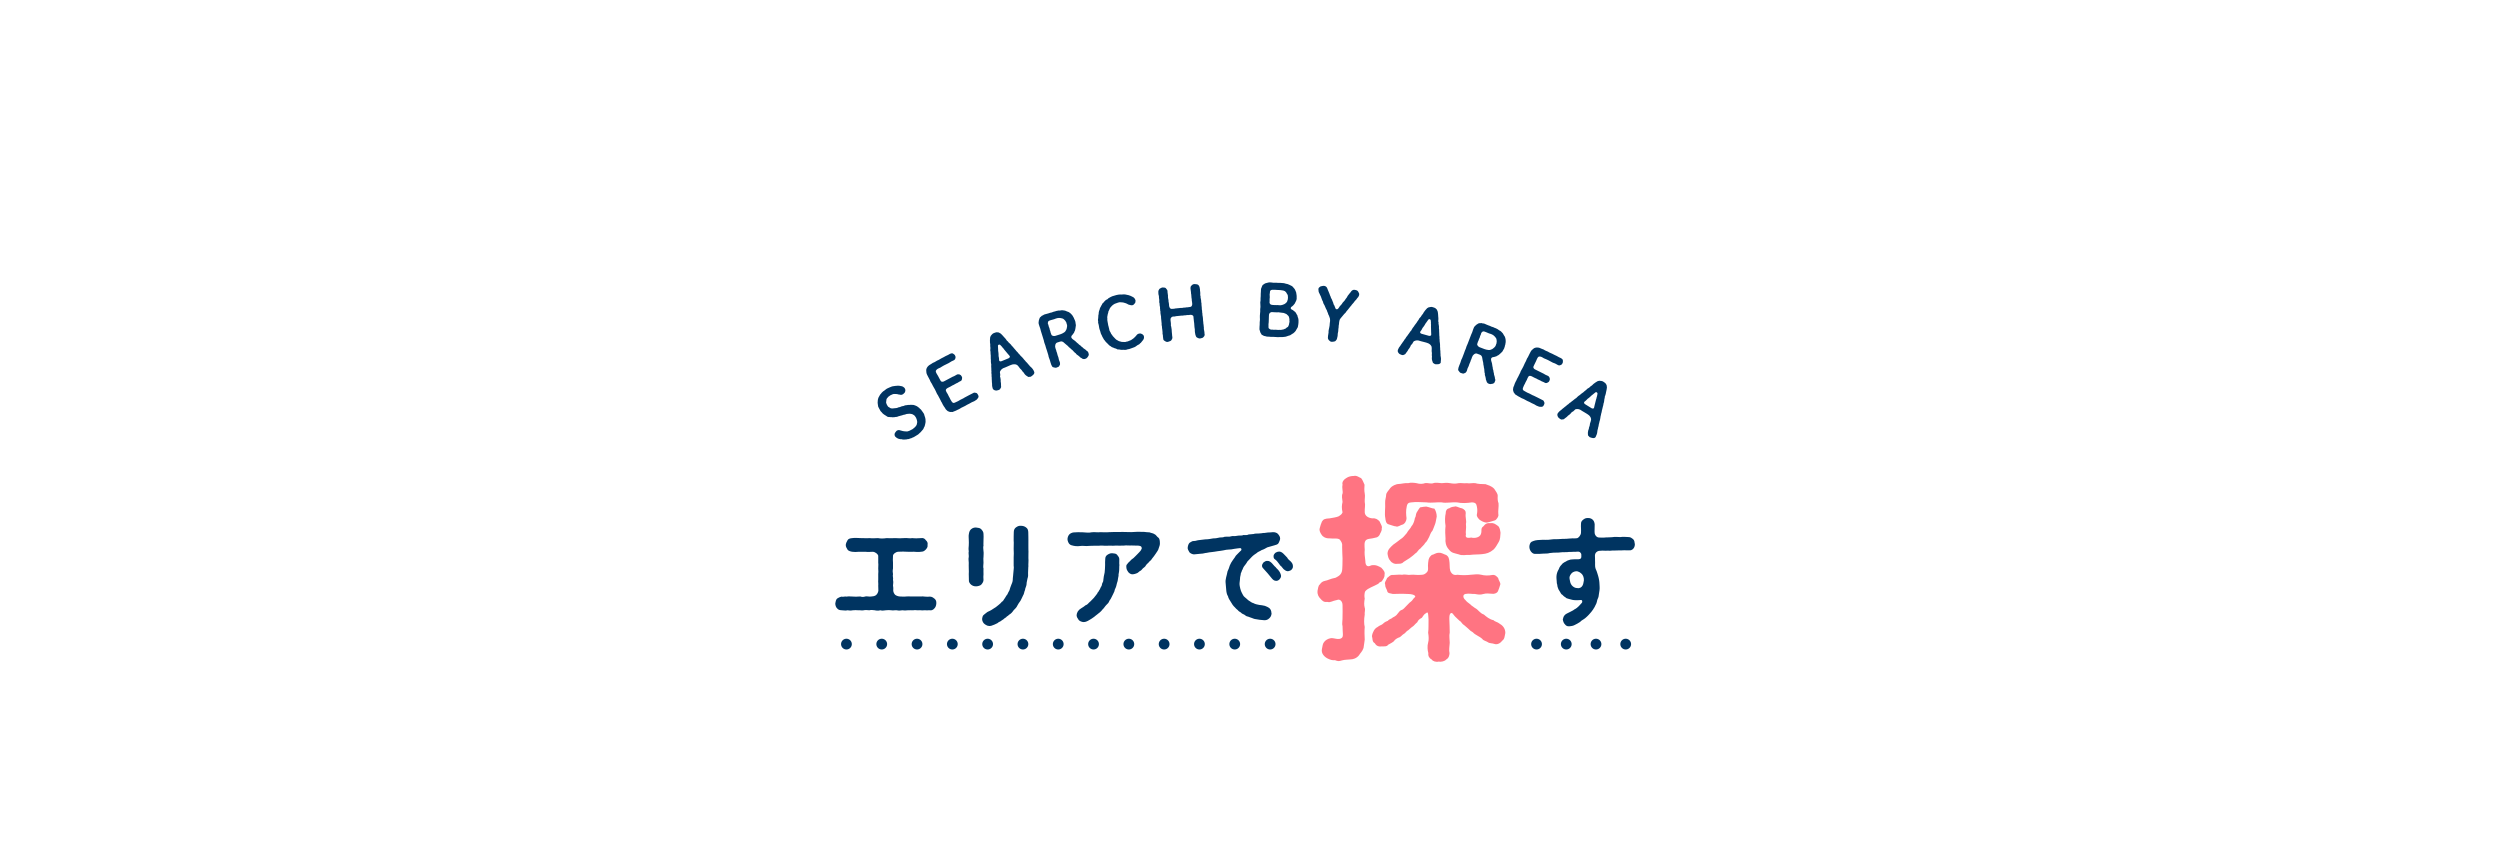 <?xml version="1.0" encoding="UTF-8"?>
<svg id="_レイヤー_2" data-name="レイヤー 2" xmlns="http://www.w3.org/2000/svg" viewBox="0 0 750 254">
  <defs>
    <style>
      .cls-1, .cls-2, .cls-3, .cls-4 {
        fill: none;
      }

      .cls-1, .cls-5, .cls-6 {
        stroke-width: 0px;
      }

      .cls-2, .cls-3, .cls-4 {
        stroke: #003461;
        stroke-linecap: round;
        stroke-linejoin: round;
        stroke-width: 3.23px;
      }

      .cls-5 {
        fill: #ff7482;
      }

      .cls-3 {
        stroke-dasharray: 0 0 0 10.59;
      }

      .cls-6 {
        fill: #003461;
      }

      .cls-4 {
        stroke-dasharray: 0 0 0 8.92;
      }
    </style>
  </defs>
  <g id="_ボタン" data-name="ボタン">
    <g>
      <g>
        <path class="cls-6" d="M280.34,179.57c.39.38.6.73.56,1.44-.03.73-.31,1.23-.52,1.44-.42.56-1.02.74-1.4.63-.53,0-1.3.04-1.72,0-.67.11-1.16-.07-1.61,0-.49.07-1.08-.14-1.65,0-.56-.03-1.19,0-1.65,0-.7.07-1.02.11-1.65,0-.52.11-1.15.14-1.65,0-.73-.07-1.08.14-1.65,0-.46-.07-1.09-.07-1.65,0-.67.07-1.08.18-1.65,0-.56.18-1.29.11-1.65,0-.56-.07-1.16-.14-1.65,0-.59-.03-1.19-.14-1.65,0-.6.14-1.26-.07-1.65,0-.53-.03-1.12-.07-1.65,0-.56.14-1.12.07-1.65,0-.46.18-1.02,0-1.68,0-.56-.03-1.02-.1-1.4-.59-.25-.21-.56-.88-.53-1.47.04-.39.21-1.16.53-1.44.21-.18.91-.53,1.4-.6.39.18.95-.14,1.4,0,.42-.1.91-.07,1.4-.04.98.07,1.96.1,2.77,0,.46.18,1.05.18,1.47,0,.6-.14,1.19.14,1.89,0,.39-.03.88-.07,1.33-.38.49-.39.67-.98.73-1.33.04-.56-.07-.84-.04-1.54.07-.63-.07-1.12,0-1.71.04-.63-.03-1.05,0-1.72.07-.39.04-1.16,0-1.72-.03-.56.1-1.01,0-1.71.04-.42-.03-1.19,0-2.07-.03-.46-.8-1.16-1.61-1.23-.74.04-1.61.1-2.21,0-.8.04-1.26,0-1.96,0-.84.1-1.4.07-2.03,0-.52-.07-1.19-.31-1.37-.6-.28-.46-.59-.94-.56-1.47.04-.42.28-1.02.56-1.44.25-.42.74-.52,1.37-.59.95-.14,1.61,0,2.63,0,.94-.04,1.5.1,2.56,0,.7.1,1.85.03,2.56,0,.84.17,1.61.14,2.59,0,.73.07,1.58.03,2.59,0,.98.07,1.65.07,2.56,0,.91-.11,1.79.17,2.56,0,.67.1,1.79.07,2.63,0,.67-.14,1.19.25,1.37.59.49.42.67.84.56,1.44.11.67-.24,1.05-.56,1.43-.46.42-.67.6-1.37.63-.81.14-1.65.04-2.17,0-.77.07-1.51,0-2.14,0-.73-.07-1.29-.04-2.59,0-.77.07-1.58.73-1.54,1.23-.04.84-.07,1.61,0,2.07v1.71c-.14.67-.1,1.19,0,1.72-.17.63.14,1.08,0,1.72.14.52.07,1.08,0,1.71.14.74.07.98.07,1.51.04.49.28.94.56,1.23.21.21.84.49,1.4.52.67,0,1.23.1,1.93,0,.35,0,.98-.07,1.47,0,.98-.03,1.75.04,2.77,0,.49-.07,1.05,0,1.4.04.6.04,1.02.07,1.44,0,.56,0,.98.25,1.36.6Z"/>
        <path class="cls-6" d="M295.05,174.01c0,.52-.39,1.08-.7,1.4-.28.31-1.12.49-1.51.49-.67,0-1.02-.14-1.5-.49-.46-.39-.74-.91-.67-1.4,0-.63-.04-1.16-.04-1.75,0-.52.07-1.08,0-1.72,0-.7-.04-1.12,0-1.71-.04-.53-.14-1.3,0-1.75.04-.56-.14-1.12,0-1.72-.1-.49-.07-1.22,0-1.71.07-.53,0-1.29,0-1.75,0-.6-.1-1.16.04-1.75.1-.73.35-1.12.67-1.4.49-.42,1.05-.53,1.5-.49.67.1,1.12.1,1.51.49.31.35.7.77.7,1.4,0,.56.07,1.3,0,1.79.03.67-.07,1.26,0,1.72-.18.49,0,1.26,0,1.71.1.49,0,1.09,0,1.72-.1.67.03,1.33,0,1.75,0,.73-.18,1.23,0,1.71,0,.49-.04,1.02,0,1.72-.04.56-.07,1.05,0,1.75ZM308.49,170.02c0,.73-.07,1.26-.07,1.79.04.73.04,1.16-.17,1.75-.04.46-.31,1.15-.28,1.71-.03.56-.46,1.26-.46,1.72-.31.67-.24,1.15-.59,1.65-.28.7-.6,1.19-.77,1.58-.42.56-.74,1.05-.95,1.47-.21.56-.77,1.02-1.12,1.4-.35.53-.77,1.02-1.4,1.37-.28.39-.67.39-.81.7-.21.17-.6.35-.84.63-.38.21-.52.35-.88.6-.49.21-.63.31-.91.56-.52.28-1.33.63-1.82.77-.91.25-1.5-.1-2.06-.52-.39-.28-.73-.91-.73-1.51.03-.24.14-.91.38-1.12.1-.14.67-.52.95-.77.28-.28.8-.42.94-.52.35-.18.56-.28.95-.56.14-.14.67-.39.88-.56.31-.28.49-.35.84-.67.49-.35.74-.67.98-.95.46-.17.56-.7.88-1.05.21-.24.35-.7.77-1.15.14-.31.35-.77.63-1.23.21-.67.28-.98.6-1.75.31-.67.42-1.09.42-1.86,0-.49.18-1.23.18-1.89,0-.52.21-1.3.07-1.89.04-.88-.04-1.54,0-2.49.07-.67.04-1.68,0-2.56-.04-.84.1-1.58,0-2.52.04-.7-.04-1.79.04-2.59,0-.59.28-1.12.7-1.37.52-.38.94-.49,1.5-.45.63.03,1.05.17,1.47.49.49.35.6.7.67,1.33,0,1.02.07,1.96.04,2.66-.04.98.03,1.79,0,2.59.07.84-.04,1.89,0,2.62.1.91-.07,1.75,0,2.59Z"/>
        <path class="cls-6" d="M347.97,162.81c.07.52-.18,1.26-.35,1.65-.1.6-.6,1.12-.88,1.61-.31.46-.77,1.12-1.12,1.51-.31.63-.91.84-1.09,1.23-.38.31-.63.56-.77.81-.14.38-.63.67-.88.88-.21.18-.52.73-.91.81-.49.35-.59.56-.94.67-.35.17-.74.25-1.16.31-.46.04-.91-.14-1.37-.63-.28-.38-.56-.84-.59-1.4-.04-.56-.04-.77.28-1.05.31-.52.56-.56.73-.8.35-.42.6-.63,1.16-1.02.53-.46.7-.74,1.26-1.26.28-.35.94-.88,1.05-1.29.21-.18.17-.67-.07-.91-.28-.18-.77-.28-1.4-.25-.53-.07-.95.04-1.3-.04-.84.07-1.79-.1-2.49.04-.77,0-1.79.04-2.45,0-.98.1-1.75-.04-2.52.04-.77.07-1.68-.14-2.49,0-.84-.04-1.79.03-2.52.03-.95.07-1.58.1-2.49,0-.77.1-1.72.18-2.52,0-.46-.14-.98-.14-1.37-.6-.24-.28-.52-.91-.52-1.4,0-.46.21-1.05.52-1.4.25-.32.98-.63,1.37-.63.84-.07,1.75-.07,2.7-.03,1.08.1,1.89.17,2.63,0,.94-.14,1.79.1,2.62-.04.77,0,1.58.1,2.63,0,.73,0,1.75-.1,2.66-.04.91-.07,1.86,0,2.63,0,.98.04,1.82.04,2.62-.04.88-.1,1.75.04,2.63,0,.35.04,1.15.14,1.61.14.56.25,1.02.21,1.51.56.42.14.7.77,1.12,1.02.42.31.46,1.05.46,1.54ZM335.79,167.78c.03.73-.07,1.3.03,1.72-.1.59,0,1.23-.07,1.61-.04.7-.25,1.19-.18,1.61-.07.46-.21.91-.28,1.58-.14.49-.31.91-.42,1.54-.18.67-.49.95-.53,1.51-.17.46-.45.91-.7,1.47-.25.6-.53,1.02-.81,1.4-.21.6-.49.88-.95,1.29-.42.42-.63.91-1.19,1.4-.28.46-.95.95-1.33,1.26-.63.42-.88.77-1.44,1.12-.7.46-1.09.73-1.58.98-.28.14-.7.35-1.26.35-.52,0-1.23-.31-1.47-.63-.31-.42-.63-.91-.63-1.44,0-.31.17-.84.38-1.15.28-.39.6-.7.95-.88.63-.35,1.02-.67,1.37-.95.59-.14.84-.67,1.29-1.02.35-.25.63-.7,1.16-1.16.31-.35.67-.84,1.02-1.29.07-.39.42-.49.59-.98.32-.39.35-.74.53-1.02.25-.28.31-.63.38-1.05.25-.46.35-.67.35-1.08.04-.63.21-1.44.39-2.21.07-.63.14-1.61.14-2.28,0-.49-.03-1.16.04-1.72,0-.6.18-1.02.67-1.33.39-.25.91-.52,1.44-.46.6.1,1.09.03,1.44.46.38.46.67.81.67,1.33Z"/>
        <path class="cls-6" d="M381.48,183.88c-.03.84-.31,1.23-.7,1.61-.49.52-1.19.63-1.65.56-.84-.07-1.75-.14-2.42-.31-.31,0-.81-.21-1.16-.35-.31-.14-.73-.21-1.16-.42-.38,0-.84-.35-1.08-.56-.31-.17-.81-.31-1.02-.63-.42-.31-.63-.31-.94-.73-.49-.42-.53-.42-.88-.84-.49-.42-.98-1.16-1.19-1.58-.31-.56-.77-1.08-.88-1.75-.35-.49-.49-1.29-.53-1.86-.03-.56-.1-1.44-.17-1.96-.1-.67,0-1.33.14-1.86.14-.67.35-1.22.42-1.79.28-.56.49-1.12.67-1.75.28-.67.52-1.05.91-1.61.31-.52.52-.63.77-1.12.18-.35.46-.49.91-1.01.14-.14.28-.25.56-.56.28-.21.46-.42.28-.77-.1-.21-.49-.18-1.12-.07-.35.07-.73.1-.98.14-.67.17-1.05.17-1.65.21-.42.03-1.02.07-1.65.25-.63.14-1.02.14-1.65.24-.67.07-1.23.25-1.68.25-.49,0-1.23.18-1.65.25-.42,0-1.12.28-1.65.25-.6.04-1.33.1-2.17.21-.6-.07-1.08-.35-1.33-.63-.28-.49-.6-.98-.52-1.44.07-.56.24-1.19.67-1.5.28-.07.35-.25.84-.42.56,0,.95-.07,1.54-.25.91-.07,1.65-.25,2.31-.28.67.04,1.58-.17,2.28-.28.59,0,1.05-.04,1.54-.18.59-.17,1.08-.07,1.5-.17.35-.21.88-.14,1.54-.17.38.1.98-.25,1.5-.18.49.07.88-.07,1.51-.14.46-.03,1.12.04,1.5-.17.53.04,1.16.07,1.54-.17.42-.07.95-.04,1.54-.14.46-.18.73-.1,1.37-.14.59-.1.77,0,1.47-.17.32.07,1.09-.14,1.4-.14.52,0,.88-.04,1.51-.1.45-.04,1.23.17,1.5.52.39.46.67.84.67,1.44,0,.28-.28.98-.46,1.3-.21.42-.77.56-1.19.67-1.05.31-1.65.46-2.21.63-.56.31-1.05.63-1.68.81-.6.42-1.12.49-1.51.91-.49.31-1.05.7-1.51,1.19-.46.56-.91.91-1.26,1.33-.32.63-.63.94-1.02,1.47-.35.49-.39.98-.6,1.19-.14.59-.46.94-.39,1.26-.07.35-.21.74-.21,1.33-.07.39-.1.7-.14,1.26-.04.6.14,1.19.21,1.58.14.6.31.98.49,1.33.18.35.49,1.02.81,1.23.42.32.7.63,1.12.98.63.38.95.73,1.58.88.42.28,1.19.42,1.72.52.63.04.94.14,1.68.28.49.18.98.39,1.4.74.31.28.56.81.56,1.44ZM384.32,172.78c0,.42-.28.84-.46,1.02-.31.31-.6.46-1.02.46-.6,0-1.02-.39-1.37-.84-.31-.35-.84-1.05-1.19-1.44-.46-.53-.74-.81-1.26-1.4-.25-.28-.42-.42-.42-.91,0-.35.35-.81.49-.98.42-.28.74-.46,1.05-.42.63-.07,1.08.35,1.44.7.42.42.7.88,1.09,1.16.31.46.67.63,1.05,1.19.28.35.6,1.12.6,1.47ZM387.43,170.96c-.38.28-.73.32-1.05.42-.6-.04-.95-.35-1.3-.63-.35-.42-.52-.67-.73-.88-.25-.1-.32-.35-.67-.77-.39-.52-.67-.94-1.23-1.33-.31-.21-.38-.49-.38-.91s.17-.6.49-.98c.38-.21.59-.35,1.05-.39.6-.1,1.16.35,1.47.67.42.38.84.91,1.08,1.12.18.42.6.77,1.09,1.19.49.56.63.84.63,1.5,0,.52-.25.7-.46.98Z"/>
        <path class="cls-5" d="M413.5,175.13c-.66.36-1.44.72-2.22,1.08-.66.3-1.26.66-1.68,1.14-.36.66-.3,1.74-.18,2.22-.18,1.08-.24,1.86,0,2.76.24.54-.12,1.5,0,2.04-.24,1.5-.24,2.76,0,3.72-.12,1.26-.06,2.58,0,3.78-.06.78-.24,1.5-.36,2.52-.36,1.08-.96,1.5-1.38,2.22-.72.9-1.8,1.2-2.4,1.2-.84.12-1.8.06-2.64.3-1.02.3-1.2.3-2.16-.06-.84.06-1.26-.06-2.16-.48-.96-.48-2.04-1.5-1.74-2.88.18-.9.24-1.68.72-2.16.3-.42,1.08-.96,1.98-1.08.9-.12,2.34.66,3.24-.06.6-.48.24-1.5.24-3.6-.24-.66.06-1.74,0-2.88.06-.9,0-1.92,0-3.36,0-1.2-.84-1.92-1.62-1.56-1.56.3-2.04.84-2.82.6-1.14.12-1.56-.24-2.22-1.02-.48-.48-.96-1.2-.84-2.34.12-.6.24-1.62.66-1.86.42-.6.78-.96,1.68-1.14.6-.06,1.44-.6,3.06-.9.54-.3,1.5-.66,1.86-1.74.3-.78.18-3.36.24-4.08,0-.9-.12-1.68-.12-3.42.12-1.14-.18-1.44-.66-2.16-.6-.6-1.86-.24-3.12-.42-1.32.06-2.16-.66-2.34-1.02-.36-.54-.84-1.26-.6-2.04.18-.66.36-1.32.66-1.98.42-.72.96-.9,2.28-.96.78-.12,2.22-.36,2.7-.6.66-.42.96-.6,1.2-1.2-.3-1.32-.24-2.1,0-3.12-.12-.96-.3-1.92,0-2.52.18-.72-.24-1.62,0-2.64-.24-.84.42-1.62,1.08-1.98.72-.54,1.62-.66,2.28-.66.9-.24,1.68.48,2.22.66.42.48.72,1.32,1.02,1.98-.06.72-.12,1.8.06,2.64.18.72-.06,1.68,0,2.52.24.96-.06,1.92,0,3.12.06,1.08,1.08,1.68,2.28,1.8.96-.12,1.62.3,2.16.9.42.9.9,1.62.66,2.04.12.9-.48,1.44-.66,2.04-.6.9-1.08.72-2.16,1.02-.66.12-1.38.12-1.86.48-.66.6-.48,1.68-.42,2.94-.12.9,0,2.04.18,3.36,0,1.74.9,1.8,1.74,1.32,1.38-.3,2.34.3,3.06.72.78.84,1.14,1.32.96,2.1.06.78-.42,1.32-.84,1.98-.48.3-.72.24-1.02.72ZM451.6,189.89c-.24,1.08-.18,1.8-.96,2.34-.66.9-1.62,1.2-2.28.96-.66-.24-1.56-.18-1.92-.48-.48-.36-1.5-.54-1.74-1.02-.9-.84-2.16-1.2-2.82-1.98q-.78-.42-1.38-1.08c-.54-.42-.9-.84-1.32-1.14-.6-.3-.78-1.02-1.26-1.2-.3-.36-1.38-1.2-1.8-1.8-.36-.6-.72-.72-.96-.48-.3.3-.36.78-.36,1.68.06,1.5.12,2.88.12,4.08-.24.96,0,2.1,0,3.06-.06,1.02-.3,2.28-.06,3.12-.06.72-.18,1.44-1.02,1.92-.36.48-1.56.78-2.16.6-.9.24-1.86-.12-2.16-.6-.72-.36-1.14-1.08-1.02-1.92-.24-.78-.36-2.16-.06-3.18.24-.78.18-1.92,0-2.94.18-1.5.06-2.1.12-4.02-.06-.6-.06-1.14-.12-1.5-.06-.54-.24-.78-.6-.36-.84.36-1.08,1.32-1.38,1.44-.6.3-1.08.72-1.26,1.26-.78.66-1.02,1.08-1.32,1.26-.42.24-1.08.9-1.38,1.14-.6.24-.9.96-1.38,1.14-.48.24-.9.96-1.5,1.08-.36.12-1.2.6-1.44,1.08-.3.3-.96.66-1.74,1.08-.36.6-1.26.48-1.92.48-1.08.18-1.74-.3-2.1-.96-.84-.42-.6-1.44-.84-2.1.18-1.26.84-2.34,1.62-2.7.72-.6,1.38-.66,1.68-1.02.54-.54,1.14-.78,1.5-.9.36-.54,1.08-.54,1.5-1.02.3-.12,1.08-.54,1.38-1.08.54-.66.72-1.02,1.38-1.2.3-.12.72-.54,1.26-1.14.72-.66.78-.9,1.32-1.26.6-.42.6-.84,1.32-1.44.06-.12.06-.24-.12-.42-.3-.24-.96-.48-2.1-.48-2.04-.12-3.24,0-4.44,0-.84-.24-1.62-.12-1.74-.96-.18-.66-.6-.96-.6-1.92-.3-.6.36-1.2.6-1.92.48-.3.9-1.02,1.74-.9,1.02,0,1.74-.18,2.76-.06,1.14-.24,1.74.18,2.64,0,.96-.12,1.74.18,3.3,0,.54,0,1.08-.3,1.5-.78.6-.6.18-1.62.36-2.82.12-1.44.42-1.74,1.08-2.34.72-.12,1.14-.66,2.16-.66.84-.06,1.5.48,2.16.66.78.48.9,1.08,1.02,2.34.06,1.2,0,2.16.42,2.82.6.96,1.38.9,1.92.78,1.5.18,3,.12,3.96,0,1.2-.12,2.28-.24,3.24,0,.84.24,2.1.3,3.3.06.9-.18,1.5.66,1.74.9.12.72.72,1.32.66,1.92-.24.84-.48,1.5-.66,1.92-.18.66-1.14,1.02-1.74.9-1.02-.06-1.8-.18-2.64.06-1.02.3-1.56.18-2.58,0-1.02.06-1.62-.24-2.88,0-.9.24-.66,1.26,0,1.8.42.54.78.78,1.5,1.32.36.42.6.48,1.38,1.08,1.08.54,1.44,1.56,2.7,1.98.6.54,1.74,1.5,2.88,1.68.3.42,1.32.6,1.68.96,1.08.6,1.86,1.5,1.86,2.88ZM415.54,150.95c-.06-1.02.3-1.74.3-2.46.06-.78.72-1.26,1.26-2.1.48-.6,1.68-1.2,2.58-1.2.66,0,1.8-.36,2.76-.24.72-.24,1.86-.12,2.52,0,.96.3,1.92.24,2.52,0,.78-.18,1.74.3,2.52,0,.6-.24,1.86-.06,2.52,0,.84-.06,1.44-.18,2.52,0,.72.12,1.44.24,2.52,0,.84-.12,1.44.12,2.52,0,.6.18,1.86-.12,2.52,0,.72.24,1.92.3,3.06.3.72.3,1.8.48,2.64,1.44.42.66,1.02,1.38,1.02,2.04-.06.96,0,1.68.24,2.22.12,1.02-.18,2.28-.06,3.3.24.6-.6,1.74-1.02,1.86-.9.24-1.44.48-2.16.6-.6.24-1.62-.24-2.16-.6-.42-.18-1.32-1.2-1.08-1.86.12-.6.18-1.32,0-2.22-.18-.84-.3-1.26-1.5-1.32-1.5.24-3.12.3-4.5,0-1.5-.12-3.3.3-4.56,0-1.26-.12-3.12.24-4.56,0-1.74-.06-3.18-.18-4.5,0-.78.06-1.26.18-1.44,1.26-.3,1.32-.18,2.46-.06,3.48-.06,1.08-.6,1.62-1.02,1.86-.84.18-1.56.9-2.16.6-.54,0-1.44-.42-2.16-.6-.84-.18-.96-1.26-1.02-1.86-.3-1.44.06-3.06-.06-4.5ZM430.3,152.57c.42.54.72,1.56.72,2.4-.24,1.02-.24,1.56-.48,2.22-.36.9-.54,1.5-.78,1.98-.54.54-.84,1.56-1.02,1.92-.3.54-.72,1.5-1.2,1.8-.18.48-.96,1.08-1.44,1.68-.72.42-.78,1.08-1.56,1.5-.3.36-1.2,1.02-1.68,1.38-.66.42-1.08.66-1.8,1.14-.48.6-1.2.54-1.86.54-.78.18-1.74-.3-2.1-.9-.54-.54-.66-1.08-.84-2.1,0-1.26.84-1.92,1.74-2.76.54-.36,1.5-1.08,2.1-1.56.9-.54,1.26-1.14,1.92-1.86.42-.84,1.14-1.38,1.44-2.1.66-.72.9-1.8,1.02-2.46.3-.3.24-1.08.48-1.56.36-.54.6-1.08,1.08-1.62.72-.18,1.32-.18,1.86-.24.9.18,1.98.66,2.4.6ZM433.66,161.57c-.06-1.08-.18-2.28,0-3.78-.24-1.5-.18-2.82.06-3.84-.06-.48.24-1.38,1.02-1.44.6-.42,1.08-.48,1.98-.6.78.18,1.14.48,1.92.6.72.36,1.14.78,1.08,1.44-.18,1.38.3,2.16.06,3.24.18,1.32-.18,2.34,0,3.12-.36,1.26.84,1.08,1.62.96,1.08.3,2.58-.06,2.88-1.08.36-.96-.18-1.68.72-2.28.6-.78,1.14-1.08,2.22-.96.96-.12,1.38.3,2.1.78.66.42.72,1.44.84,2.1-.12,1.02,0,1.8-.54,2.76-.48.84-1.02,1.8-1.56,2.28-1.14.96-2.1,1.26-3.48,1.38-1.02.12-2.4.06-3.72.24-1.08-.12-2.1.3-3.24-.18-1.44-.42-2.1-.36-2.94-1.44-.96-1.02-1.14-2.34-1.02-3.3Z"/>
        <path class="cls-6" d="M490.46,163.12c.04,1.12-.56,1.75-1.19,1.96-.63.07-1.29,0-2,0-.8,0-1.08.1-1.61.04-.81.07-1.19,0-1.96.03-.56.14-1.37,0-2,.07-.63-.04-1.26-.07-2.03.04-.52.1-1.16.52-1.19,1.4,0,.91.07,1.23.03,1.47.07.81-.1,1.85.18,2.52.25.56.38.84.52,1.36s.35,1.05.39,1.37c.1.56.21.98.21,1.3,0,.38.07.94.07,1.22.07.84-.07,1.44-.21,2.35-.1.46-.04.73-.25,1.15-.21.39-.31.81-.35,1.09-.07.31-.17.67-.45,1.12-.07.25-.39.77-.56,1.01-.21.42-.52.67-.67.95-.28.35-.52.63-.8.91-.25.31-.67.63-1.05.98-.49.42-1.12.63-1.51,1.12-.49.35-1.19.7-1.61.91-.63.35-1.12.31-1.51.39-.73.1-1.12-.18-1.44-.6-.31-.31-.52-.77-.63-1.44.14-.6.21-.95.67-1.4.25-.28.94-.56,1.33-.77.56-.31,1.12-.52,1.47-.84.59-.28,1.02-.67,1.33-.98.14-.18.42-.46.7-.77.31-.28.42-.49.28-.91-.1-.21-.42-.21-.77-.14-.42.07-.73,0-1.02.03-.94,0-1.26-.14-2.17-.38-.46-.14-.88-.21-1.05-.52-.49-.21-.67-.53-.91-.74-.42-.14-.6-.81-.81-1.05-.31-.42-.46-.77-.56-1.16-.14-.25-.07-.67-.28-1.26,0-.56-.07-.7-.1-1.3-.07-.73.03-1.58.38-2.34.25-.49.42-.7.52-1.09.18-.35.35-.52.74-.94.17-.28.46-.42.84-.67.42-.14.6-.39.95-.49.39-.1.7-.28,1.08-.28.35,0,.74-.1,1.4-.07.91.07,1.54,0,1.54-.77,0-.6.07-.81-.25-1.19-.31-.38-.67-.35-1.4-.28-.46-.04-.95.04-1.33.04-.49,0-1.02,0-1.33.07-.8-.04-1.96.04-2.66.14-.81-.04-1.85.03-2.56.14-.52.21-1.37.1-1.96.17-.74.07-1.58.1-2.07.07-.77.07-1.08-.18-1.47-.6-.31-.35-.56-.95-.56-1.51,0-.67.31-1.37.7-1.54.84-.39,1.54-.49,1.79-.49.73,0,1.33-.14,2.35-.07.56.03,1.23-.04,1.96-.14.6-.1,1.33,0,1.93-.07.81-.1,1.54-.07,2.35-.1.56-.11,1.05-.04,1.47-.11.35-.07,1.08.04,1.75-.07.49-.1,1.15-.91,1.19-1.61.07-1.23-.07-1.72,0-2.63,0-.56.1-.88.67-1.33.52-.39.84-.49,1.4-.49.7-.03,1.29.25,1.65.74.25.31.46,1.05.38,1.58.04.77-.07,1.19-.03,1.68,0,.35,0,.73.25,1.16.28.45.67.7,1.15.7.7,0,1.23.07,1.96-.03.7-.07.94.03,1.85-.07.95-.17,1.82-.04,2.52-.04.84-.14,1.65-.03,2.48,0,.63-.03.98.39,1.33.6.45.39.45.91.52,1.4ZM474.53,172.19c-.31-.32-.98-.88-1.75-.81-.7.07-1.23.46-1.4.73-.46.53-.63,1.08-.49,1.65.1.63.21,1.29.63,1.82s1.12.88,1.65.84c.77.17,1.33-.28,1.58-.74.28-.49.28-.94.42-1.58.04-.77-.24-1.5-.63-1.92Z"/>
      </g>
      <g>
        <line class="cls-2" x1="253.93" y1="193.23" x2="253.93" y2="193.23"/>
        <line class="cls-3" x1="264.52" y1="193.23" x2="375.75" y2="193.23"/>
        <line class="cls-2" x1="381.04" y1="193.23" x2="381.04" y2="193.23"/>
      </g>
      <g>
        <line class="cls-2" x1="460.96" y1="193.23" x2="460.96" y2="193.23"/>
        <line class="cls-4" x1="469.88" y1="193.23" x2="483.25" y2="193.23"/>
        <line class="cls-2" x1="487.71" y1="193.23" x2="487.71" y2="193.23"/>
      </g>
    </g>
    <g>
      <path class="cls-6" d="M277.3,124.48c.05.39.24.6.27.88.08.27.12.69.09.92.07.3-.07.67-.1.94-.12.48-.13.69-.38,1.04-.12.43-.37.74-.58.92-.27.35-.53.62-.75.78-.19.25-.58.53-.87.66-.36.21-.91.61-1.3.69-.24.13-.35.23-.69.25-.21.14-.35.2-.71.18-.29.06-.5.15-.74.1-.16.03-.44.06-.72.01-.22-.11-.42-.08-.74-.1-.35-.08-.54-.1-.73-.2-.29-.14-.66-.4-.82-.62-.14-.18-.23-.67-.1-.93.07-.17.35-.58.56-.76.3-.19.66-.3,1-.15.3.03.52.19.9.24.3,0,.48.12.88.08.37.11.76-.06,1.06-.18.28-.15.6-.34.97-.5.32-.31.69-.52.85-.77.31-.33.44-.68.45-1.01.14-.32,0-.65-.04-.95-.14-.26-.17-.69-.4-.89-.15-.31-.37-.54-.74-.72-.26-.21-.64-.21-.97-.27-.39.05-.62,0-.97.08-.39.17-.68.22-.98.26-.26.07-.44.21-.75.23-.27.05-.58.15-.82.23-.23.15-.56.18-.86.18-.19.1-.52.04-.87.09-.31-.1-.64.01-.85-.08-.28.03-.67-.04-.91-.29-.28-.17-.58-.35-.76-.48-.27-.18-.53-.43-.65-.63-.17-.14-.48-.47-.55-.74-.1-.19-.26-.36-.38-.7-.21-.21-.12-.42-.22-.73-.02-.34-.11-.56-.09-.79-.03-.2.08-.45.06-.79.06-.26.14-.67.35-.97.21-.29.29-.64.54-.82.2-.31.39-.48.69-.75.21-.14.6-.39.81-.6.34-.29.72-.39,1.12-.59.39-.13.66-.33,1.18-.38.42-.09.75-.08,1.21-.13.25-.08.42.08.63.02.24.1.38.05.66.13.39.1.58.32.84.53.16.29.31.6.18.98,0,.3-.32.63-.59.83-.27.2-.63.33-1,.19-.31-.1-.59-.02-.78-.17-.34.02-.55-.07-.75-.04-.25-.04-.44.01-.72.12-.18.07-.42.2-.71.33-.24.28-.52.28-.66.57-.25.19-.37.44-.44.68-.03.34,0,.55-.1.77,0,.18.16.6.28.82.19.38.35.62.71.74.25.24.54.33.93.32.39-.05.67-.08.96-.1.46-.02.63-.15.95-.27.35,0,.5-.15.75-.23.26-.14.6-.04.95-.27.37-.16.68-.07.98-.18.28.04.61-.02.98-.06.27.1.71-.03.98.12.28.04.57.26.81.33.33.21.4.34.67.49.14.26.49.41.6.61.23.28.3.43.49.68.17.19.42.61.44.84Z"/>
      <path class="cls-6" d="M293.38,118.42c.21.34.23.57.11.84-.14.24-.31.45-.51.65-.45.36-.98.61-1.43.76-.52.32-1.01.56-1.41.75-.37.24-.96.56-1.41.75-.46.17-.84.56-1.39.74-.31.19-.79.39-1.29.57-.25.16-.58.16-.71.09-.27.07-.53,0-.7-.11-.44-.07-.58-.43-.9-.66-.23-.38-.36-.64-.61-.93-.2-.37-.45-.71-.59-1.11-.25-.29-.33-.71-.59-1.11-.15-.33-.4-.67-.6-1.13-.31-.36-.35-.67-.6-1.13-.16-.44-.41-.78-.59-1.11-.24-.32-.33-.68-.6-1.13-.15-.28-.46-.64-.59-1.11-.23-.43-.46-.83-.6-1.13-.15-.37-.4-.67-.45-1.12,0-.38-.14-.8.03-1.2.1-.22.13-.33.32-.57.12-.09.26-.35.49-.47.41-.26.83-.49,1.12-.71.51-.15.91-.48,1.28-.68.41-.12.78-.41,1.28-.68.47-.27.79-.35,1.28-.68.38-.13.97-.46,1.33-.68.21-.09.62-.21.83-.06.22.15.5.31.62.55s.25.51.11.84c0,.23-.25.56-.51.65-.42.2-.87.37-1.17.62-.37.29-.87.42-1.15.61-.38.18-.82.39-1.15.61-.35.28-.76.45-1.15.61-.36.17-.64.46-.73.69-.06.25.06.52.21.79.09.17.27.47.43.72.15.33.29.51.53,1,.25.51.37.71.64.75.31.05.62-.04.75-.16.56-.25,1.08-.62,1.39-.74.45-.26.79-.44,1.15-.61.49-.14.76-.4,1.18-.6.27-.17.62-.09.83-.06.34.15.48.27.62.55.22.36.15.51.11.84-.09.41-.19.5-.51.65-.44.16-.84.56-1.17.62-.33.13-.72.48-1.15.61-.42.29-.9.5-1.48.79-.46.29-.63.52-.5.86.22.6.55.9.65,1.22.13.38.36.64.46.87.16.39.27.55.46.87.11.25.32.52.58.64.28.12.62-.14.9-.24.36-.12.87-.42,1.26-.67.45-.26.87-.37,1.28-.68.49-.24.81-.4,1.26-.67.43-.27.86-.39,1.31-.67.28-.19.48-.16.83-.06.27.02.43.22.62.55Z"/>
      <path class="cls-6" d="M310.16,111.33c.26.41.14.72-.1,1.02-.23.26-.55.48-.82.66-.23,0-.44.09-.74.08-.15-.08-.4-.25-.62-.4-.35-.24-.62-.61-.83-.97-.34-.22-.47-.69-.8-.94-.19-.17-.29-.27-.44-.5-.08-.19-.32-.39-.59-.71-.13-.1-.22-.16-.58-.26-.25,0-.5-.06-.79,0-.82.22-1.23.49-1.55.6-.43.22-.83.35-1.38.57-.28.14-.53.38-.67.57-.19.26-.32.54-.27.68.01.36.14.67.08.92-.1.2-.05.48.05.66.11.37.1.8.1,1.23.15.48.05.84.1,1.28.1.35-.06.52-.18.71-.07.28-.37.43-.57.49-.42.13-.65.2-1.01.1-.33-.09-.55-.18-.75-.6-.04-.26-.12-.52-.14-.62-.08-.24.02-.51-.05-.89.01-.19-.1-.46-.06-.86-.02-.31-.06-.63-.03-.85-.03-.3-.1-.64-.04-.87,0-.21-.13-.58-.04-.87-.02-.31-.07-.61-.04-.87,0-.21-.04-.53-.05-.89.07-.16.04-.56-.04-.82-.02-.38-.09-.55-.04-.87.04-.34-.09-.49-.04-.87-.06-.2.05-.59-.04-.87.01-.19-.06-.48-.04-.87-.09-.21-.1-.53-.04-.87.07-.28-.05-.5-.05-.84,0-.37.06-.5-.04-.87-.08-.19.02-.55-.04-.87.07-.21-.02-.49.05-.7-.03-.17.19-.49.2-.61.27-.27.5-.71,1.01-.85.35-.14.73-.28,1.11-.18.27-.02.42.12.71.28.27.09.32.32.6.52.25.33.5.5.58.65.19.13.44.5.57.65.14.24.3.51.58.63.08.26.35.4.58.64.19.17.44.41.56.65.27.21.44.46.58.64.16.16.37.46.57.65.2.26.29.38.58.64.22.2.31.48.56.63.17.29.35.4.59.66.26.23.35.35.58.62.17.2.33.46.57.65.14.28.47.47.58.64.25.26.38.53.58.64.07.22.41.49.56.63.24.15.37.39.59.66.13.26.2.37.3.51ZM302.85,106.74c-.23-.34-.42-.42-.61-.7-.07-.17-.35-.35-.49-.59-.17-.25-.32-.34-.49-.59-.21-.23-.25-.44-.49-.57-.06-.2-.36-.44-.47-.58-.17-.18-.32-.44-.69-.3-.3.1-.23.48-.21.7.03.28.04.53.04.76,0,.23,0,.55.07.77.08.31.01.47.06.75-.02.21,0,.66.08.79.07.17.06.59.08.9.08.35.37.39.71.28.47-.17.68-.28,1.07-.44.2-.06.68-.28,1.07-.44.43-.22.45-.55.3-.71Z"/>
      <path class="cls-6" d="M326.36,107.01c-.25.41-.48.57-.89.67-.31.12-.42,0-.72-.04-.19-.18-.36-.24-.62-.38-.23-.3-.42-.35-.7-.62-.28-.2-.54-.32-.68-.63-.34-.18-.49-.44-.7-.62-.21-.26-.4-.45-.68-.63-.17-.21-.43-.4-.7-.62-.24-.28-.41-.47-.68-.65-.19-.12-.51-.46-.72-.61-.22-.22-.36-.33-.63-.42-.32-.12-.75.06-1.51.31-.25.1-.43.31-.5.53-.11.28-.07.62-.09.77.08.41.21.77.31,1,.04.27.13.55.23.74.16.59.26,1.06.44,1.42.08.55.22,1.01.44,1.44.08.35.11.78-.12.98-.09.36-.42.48-.78.59-.29.2-.74.03-1-.04-.35,0-.48-.36-.67-.74-.2-.44-.25-.89-.45-1.46-.12-.38-.38-.87-.44-1.44-.17-.54-.35-1.06-.45-1.46-.17-.5-.36-1.03-.45-1.46-.14-.4-.39-.98-.44-1.44-.14-.53-.34-1.02-.45-1.46-.12-.4-.3-.92-.45-1.44-.08-.39-.24-.98-.44-1.44-.11-.43-.31-.8-.24-1.2.02-.44.11-.71.28-1.16.08-.22.15-.35.42-.5.09-.14.31-.34.55-.37.34-.26.75-.41,1.21-.48.37-.07.68-.21,1.06-.33.33-.01.61-.17,1.04-.32.41-.04.7-.24,1.1-.27.35-.13.7,0,1.17-.14.44-.07.78.11,1.13.11.31.17.68.27,1.07.42.31.15.44.35.66.5.2.14.36.46.52.61.23.32.21.48.4.71.03.3.3.54.3.76.18.3.13.62.19.84.06.2.12.67.04.84-.1.38-.03.62-.13.85-.03.25-.15.64-.3.82,0,.17-.11.34-.25.47-.08.09-.18.34-.42.55-.29.2-.3.73-.1.89.29.37.48.42.74.63.26.21.39.27.62.53.2.16.36.37.63.53.14.24.48.4.62.51.25.23.4.45.62.53.1.17.44.44.63.53.26.12.4.31.63.53.26.14.46.3.52.68.2.38.1.74-.17,1.09ZM319.97,97.04c0-.31-.25-.54-.42-.86-.27-.23-.39-.47-.74-.61-.36-.11-.74-.19-1.09-.19-.4,0-.68.08-1.09.23-.4.21-.97.28-1.38.43-.28.09-.71.18-.85.53-.09.34-.07.64.09.81.09.23.11.65.28.92.15.28.12.73.29.94.04.41.21.75.36,1.16.12.38.76.47,1.11.38.63-.15,1.21-.42,1.54-.48.42-.15.71-.26,1.07-.51.42-.22.58-.55.77-.92.06-.17.17-.51.21-.9.05-.28.02-.58-.16-.94Z"/>
      <path class="cls-6" d="M343.18,100.92c.09.52-.08.83-.25,1.08-.11.17-.31.34-.44.54-.14.26-.33.39-.5.49-.1.24-.29.27-.52.41-.18.06-.46.27-.59.38-.29.25-.82.47-1.23.58-.39.08-.8.38-1.31.38-.43.2-.92.23-1.32.15-.52.07-.96,0-1.33-.09-.2.06-.52,0-.65-.14-.22-.11-.45-.21-.62-.21-.24-.1-.48-.24-.61-.26-.22-.02-.48-.24-.59-.35-.3-.09-.53-.38-.71-.54-.16-.16-.42-.47-.6-.6-.2-.24-.43-.42-.55-.68-.23-.17-.26-.42-.47-.72-.1-.19-.28-.43-.38-.78-.23-.29-.22-.45-.34-.81-.05-.33-.19-.6-.26-.83-.13-.23-.1-.47-.2-.84-.04-.38-.08-.5-.16-.85-.1-.28-.17-.5-.1-.88-.12-.27-.04-.61,0-.86.01-.35.07-.59.05-.87.09-.28.12-.54.12-.86.05-.35.12-.54.24-.82.08-.25.11-.62.32-.82.14-.26.18-.47.42-.77.04-.24.18-.36.4-.53.11-.07.28-.42.45-.5.11-.17.3-.32.49-.42.21-.04.45-.2.54-.39.43-.28.67-.38,1.18-.63.35-.09.93-.28,1.27-.37.46-.07.76-.18,1.06-.16.31.06.77-.03,1.07-.03.3-.02.65.02,1.03.13.37.03.61.15,1.05.3.39.22.66.27.93.47.34.27.46.57.58.84-.01.45.02.7-.21.94-.18.25-.44.56-.8.58-.34.03-.68-.09-1.09-.2-.21-.17-.55-.25-.74-.38-.18-.05-.53-.19-.76-.23-.35-.01-.45-.12-.81-.07-.24-.1-.47.01-.82.08-.26.08-.74.26-1,.36-.39.19-.53.35-.82.58-.34.33-.51.56-.65.8-.15.33-.27.66-.44.95,0,.41-.2.66-.22.99-.08.42-.17.72-.09,1.01-.02.41-.02.71.07,1.04,0,.3.18.65.17,1.02.15.31.18.86.31,1.16.05.46.2.77.45,1.11.09.41.46.66.62,1.01.32.3.55.59.83.88.29.26.39.35.72.47.14.16.6.28.79.31.31.15.53.08.84.12.25-.05.52.11.88-.08.22.02.62-.13.89-.27.32-.13.55-.16.8-.4.31-.15.45-.31.7-.53.23-.24.42-.37.65-.69.2-.28.47-.51.81-.53.34-.11.53-.03.91.13.31.26.46.33.54.72Z"/>
      <path class="cls-6" d="M361.37,100.14c.09.29,0,.7-.3.94-.14.25-.49.37-.92.44-.31.1-.75-.07-1-.23-.35-.15-.39-.49-.53-.85-.09-.43-.21-1.01-.17-1.57-.09-.48-.15-1.02-.17-1.54.03-.3-.07-.46-.09-.81-.02-.23-.1-.77-.12-1.09-.03-.27,0-.61-.19-.76-.21-.17-.42-.21-.64-.23-.53,0-.79.15-.99.06-.21-.02-.58.15-.88.09-.37.1-.65.09-.88.09-.39.08-.51.01-.88.09-.21,0-.54.04-.88.09-.2.13-.48.07-.85.11-.25.03-.52.23-.59.42-.17.21-.15.35-.13.75.01.32.15.81.12,1.09-.06.22-.03.55.09.81.1.56.18,1.08.17,1.54.1.5.05,1.07.17,1.57.02.38-.1.67-.32.94-.15.19-.47.3-.9.44-.3.12-.78.04-1-.23-.3-.07-.57-.38-.54-.85-.09-.24-.03-.48-.09-.88-.02-.19-.16-.51-.09-.86-.04-.33-.09-.64-.09-.86-.05-.31-.11-.66-.09-.86-.04-.21-.15-.62-.09-.86-.01-.32-.09-.62-.09-.88-.02-.19-.08-.52-.09-.86.02-.19,0-.59-.09-.86-.02-.38-.15-.58-.09-.88.03-.3-.16-.49-.09-.86-.11-.22.03-.55-.09-.86-.04-.19-.12-.49-.09-.86-.11-.24-.14-.55-.09-.88.06-.24-.1-.52-.09-.86s0-.46-.09-.83c-.13-.24-.04-.57-.1-.9-.02-.4.14-.63.34-.94.28-.14.57-.38.93-.42.41.06.71-.03.97.21.2.3.5.52.51.85-.03.51.14.94.15,1.4-.05.51.06.94.15,1.36-.02.21.01.51.08.73.1.31.06.6.1.94.06.56.4.95.71.94.48-.05.78,0,1.09-.12.36-.02.54-.04.88-.09.31-.08.57,0,.88-.09.35.07.5-.05.88-.09.19,0,.65,0,.88-.09.32.05.56-.1,1.09-.12.35-.04.56-.52.53-.92-.06-.35-.04-.73-.14-1.08-.02-.21.04-.41-.08-.73-.07-.5-.02-.95-.15-1.36.04-.45-.13-.85-.15-1.4,0-.42.03-.74.34-.94.27-.28.44-.41.93-.42.32.05.77.04.99.21.21.15.4.42.49.85.04.4.16.7.1.9.06.18.09.65.09.83-.03.3-.04.66.09.86-.07.3.04.54.09.88.05.23.12.56.09.86.1.31.11.6.09.86.02.23.04.61.09.86.02.34-.03.51.09.88.05.27-.02.59.09.86-.02.36.02.55.09.86.08.33.05.5.09.88.03.25,0,.57.09.86-.05.32.11.62.09.86.06.35.03.65.09.86-.08.26.07.65.09.86.09.24.06.54.09.88Z"/>
      <path class="cls-6" d="M389.43,97.65c-.02.4-.09.58-.29.85-.09.21-.36.55-.45.78-.14.23-.53.55-.66.67-.3.22-.67.37-.99.63-.36.13-.74.18-1.09.35-.41.17-.85.11-1.14.18-.38,0-.8-.01-1.16.02-.42.07-.92-.08-1.34-.05-.48-.08-1.03.06-1.36-.06-.44-.04-.9.03-1.4-.18-.29-.03-.44-.04-.66-.26-.21,0-.5-.21-.53-.44-.22-.2-.37-.73-.44-1.03-.16-.28-.03-.72-.06-1.12,0-.42.1-.79.05-1.3.02-.38.12-.77.05-1.32-.02-.46,0-.84.05-1.3.08-.4.06-.84.05-1.32.08-.5.1-.86.05-1.32-.06-.53-.05-.91.05-1.32-.05-.34.04-.94.05-1.3-.02-.48.02-.9.05-1.3.04-.44-.03-.86.18-1.21.16-.41.22-.79.65-1,.22-.18.32-.2.56-.33.19-.01.34-.11.64-.16.4-.13.85-.13,1.31-.05.46.12.76.03,1.26.05.31.03.9.1,1.26.05.27.05.77.09,1.09.09.39.14.71.2,1.1.28.25.05.68.34,1.01.46.37.16.59.4.83.73.2.24.3.31.42.63.12.19.13.43.27.66.06.55.21.98.15,1.46.06.49-.04.88-.28,1.31-.05.21-.27.43-.3.6-.2.24-.31.39-.44.53-.44.47-.71.41-.75.79-.03.25.13.4.61.61.29.18.36.33.59.47.23.11.38.48.48.61.05.25.32.41.33.62.07.32.08.51.2.66.15.55.13.91.11,1.39-.02.4-.07.65-.12.92ZM386.85,96.5c-.09-.34.07-.8-.1-1.1,0-.36-.22-.68-.53-.9-.22-.35-.66-.4-1.09-.61-.46-.04-.88-.12-1.21-.15-.19-.05-.48-.08-.86-.04-.36.03-.65-.05-1.13-.05-.27,0-.61-.07-.76.1-.28.07-.42.4-.47.61-.06.46-.02,1.03-.05,1.3-.03.27-.01.8-.04,1.05-.08.35-.07.73-.06,1.05,0,.36-.07.65.2.85.35.25.53.34.89.27.25.07.73.07,1.07.04.4,0,.69.11,1.07.04.4.06.84-.03,1.31-.14.19-.14.38-.13.6-.25.15-.08.27-.33.52-.4.28-.11.35-.47.47-.76.07-.21.07-.59.18-.92ZM380.96,87.96c-.12.29-.04.54-.04.88.01.25.04.59-.04.88.05.32-.03.71-.02,1.11.03.21.17.39.32.5.21.13.54.17.73.16.36.01.69.07,1.05.04.32-.03.46.02.8.03.42.08.72-.05,1.01-.11.28-.07.77-.3.97-.53.24-.16.41-.38.47-.72.16-.27.11-.52.18-.85-.07-.3.03-.63-.11-.91-.2-.24-.29-.54-.47-.78-.24-.28-.43-.4-.82-.5-.23-.07-.67-.07-.96-.14-.25.01-.67,0-.97-.04-.29-.05-.63-.03-.94-.04-.31-.01-.71-.05-.98.21-.17.16-.17.48-.18.79Z"/>
      <path class="cls-6" d="M407.56,89.02c-.24.24-.49.51-.71.88-.27.26-.51.48-.73.86-.26.37-.53.52-.71.86-.21.27-.49.53-.71.86-.26.37-.5.61-.71.86-.22.39-.42.6-.73.86-.2.21-.5.61-.73.88-.25.29-.57.65-.64.87-.15.47-.15.85-.2,1.33-.15.47-.04.93-.18,1.4.01.38-.04.95-.18,1.4.02.49-.06.92-.21,1.41-.02.34-.31.62-.51.84-.23.14-.73.2-.98.21-.45.03-.67-.19-.94-.46-.26-.29-.38-.62-.3-.95-.02-.47.16-.93.18-1.4-.05-.41.07-.88.18-1.37.1-.41.17-.85.18-1.37.1-.47.13-.96.07-1.35-.04-.32-.24-.62-.34-1-.26-.31-.2-.7-.44-1.03-.06-.35-.25-.69-.44-1.01-.08-.22-.31-.7-.44-1.03-.2-.26-.4-.67-.44-1.03-.19-.3-.33-.68-.44-1.01-.16-.4-.2-.7-.44-1.03-.07-.31-.34-.62-.44-1.03-.05-.28-.03-.6-.07-.77.05-.4.33-.55.65-.78.37-.06.73-.2,1.06-.16.4.05.77.27.93.69.17.32.19.62.35.87.16.25.21.64.35.85.16.4.16.57.35.87.02.3.3.63.38.85.12.38.21.54.35.87.1.2.11.65.35.85.15.27.19.62.38.96.09.25.56.28.68.11.29-.24.44-.58.64-.87.17-.13.34-.32.59-.64.11-.22.27-.47.56-.73.26-.2.37-.52.62-.83.23-.29.35-.4.5-.76.07-.2.4-.46.56-.75.24-.24.35-.42.59-.75.2-.21.55-.5,1.05-.39.37.07.7.13.94.44.15.34.43.63.36.96,0,.32-.2.55-.26.67Z"/>
      <path class="cls-6" d="M432.28,108.51c-.05.49-.33.65-.71.74-.34.06-.73.04-1.05.01-.18-.14-.4-.2-.63-.4-.07-.15-.16-.44-.24-.7-.13-.41-.11-.86-.06-1.28-.13-.39.06-.83-.05-1.23-.04-.25-.07-.39-.03-.66.06-.2-.01-.5-.02-.92-.04-.16-.08-.26-.3-.56-.19-.16-.36-.36-.63-.48-.78-.33-1.27-.38-1.59-.49-.48-.09-.87-.24-1.44-.4-.31-.06-.65-.03-.88.04-.31.09-.59.23-.63.37-.21.29-.3.61-.5.78-.2.1-.34.34-.37.55-.14.35-.41.69-.68,1.03-.18.47-.48.69-.71,1.06-.14.33-.37.38-.58.45-.22.18-.55.11-.75.03-.41-.16-.63-.24-.85-.54-.21-.28-.32-.48-.22-.93.13-.23.22-.48.27-.58.09-.24.33-.39.51-.73.13-.14.21-.42.48-.71.18-.25.35-.54.5-.69.16-.26.31-.57.5-.71.13-.16.26-.54.5-.71.18-.25.32-.52.5-.71.13-.16.3-.44.51-.73.16-.09.38-.42.47-.67.22-.31.27-.49.5-.71.24-.24.23-.44.5-.71.08-.2.4-.43.5-.71.13-.14.25-.41.5-.71.06-.22.24-.48.5-.71.22-.18.27-.43.48-.69.23-.28.36-.36.5-.71.06-.2.36-.42.5-.71.19-.12.29-.4.47-.52.09-.15.45-.27.53-.35.38-.04.83-.25,1.32-.04.36.1.74.23.98.54.22.15.25.35.38.65.15.24.05.45.15.78,0,.41.09.7.06.87.07.22.03.66.04.86-.03.27-.08.59.07.85-.09.26.03.53.06.87.04.25.1.59.04.86.08.33.06.63.06.87.02.23,0,.59.04.86,0,.33,0,.48.06.87.05.3-.05.57.05.84-.05.33.03.53.06.89.06.34.06.5.07.85.01.27-.03.56.04.86-.06.31.08.65.06.87.03.36-.03.65.06.87-.08.22.02.64.05.84.1.27.05.54.06.89-.06.29-.07.42-.08.59ZM429.37,100.38c.03-.41-.07-.59-.04-.93.05-.18-.06-.5-.02-.77.02-.3-.04-.47-.02-.77-.02-.31.08-.5-.03-.75.08-.2-.01-.57,0-.74-.02-.25.02-.54-.36-.67-.3-.11-.48.24-.6.42-.15.24-.3.44-.44.62-.14.18-.34.43-.42.65-.13.29-.28.38-.42.62-.15.15-.41.52-.43.67-.05.18-.31.5-.5.75-.16.33.05.54.38.65.48.16.71.2,1.11.31.2.08.71.2,1.11.31.48.09.7-.15.67-.38Z"/>
      <path class="cls-6" d="M447.69,115.11c-.45.17-.73.15-1.12-.02-.32-.1-.33-.26-.54-.48-.03-.26-.13-.41-.25-.68.01-.38-.11-.54-.16-.92-.1-.33-.23-.58-.15-.91-.16-.35-.11-.65-.16-.92,0-.34-.04-.6-.14-.91,0-.27-.09-.58-.16-.92-.02-.37-.03-.62-.14-.93-.08-.21-.12-.68-.18-.93-.04-.31-.08-.48-.24-.72-.18-.29-.63-.42-1.38-.69-.26-.08-.53-.02-.72.11-.26.15-.44.44-.55.55-.19.38-.31.74-.38.98-.14.24-.24.51-.28.73-.24.56-.45,1-.54,1.39-.27.48-.45.93-.54,1.41-.15.33-.4.68-.7.7-.29.23-.63.12-.98-.02-.35-.02-.6-.43-.76-.65-.28-.22-.16-.58-.07-.99.11-.47.35-.85.55-1.43.14-.37.24-.92.54-1.41.2-.53.38-1.05.55-1.43.17-.5.35-1.03.55-1.43.13-.4.3-1.01.54-1.41.22-.5.36-1.01.55-1.43.15-.39.33-.91.54-1.41.18-.36.42-.92.54-1.41.18-.4.25-.83.56-1.09.29-.34.53-.49.94-.74.21-.12.34-.18.64-.14.16-.05.46-.07.66.05.43,0,.84.14,1.25.37.34.17.67.26,1.04.4.26.19.58.25,1.02.39.34.22.69.24,1.04.47.36.12.55.44,1,.61.39.22.55.57.82.79.15.33.36.63.59.99.15.31.13.54.21.8.07.23,0,.58.03.8-.02.4-.13.51-.13.81-.16.25-.1.61-.24.79-.04.34-.28.57-.37.78-.08.2-.32.6-.49.69-.32.24-.41.47-.63.59-.18.18-.52.41-.74.46-.1.14-.3.2-.49.22-.12.02-.35.16-.67.17-.35-.02-.69.39-.63.64,0,.47.12.63.2.95.08.32.14.46.16.81.06.25.05.51.16.81-.04.28.12.61.17.79.05.33.04.6.16.81-.03.19.08.62.16.81.13.25.12.5.16.81.12.27.18.52-.01.85-.07.42-.38.64-.81.75ZM448.82,103.32c.18-.24.13-.58.2-.94-.07-.34-.01-.61-.2-.93-.22-.31-.46-.61-.74-.82-.31-.25-.58-.36-1-.5-.44-.08-.93-.38-1.35-.52-.27-.11-.67-.3-.99-.11-.28.21-.45.46-.42.69-.07.24-.31.58-.35.9-.05.32-.36.65-.35.92-.22.34-.3.72-.44,1.14-.14.37.31.84.63.99.59.27,1.21.42,1.51.58.42.14.72.23,1.16.27.46.09.79-.08,1.17-.25.15-.1.45-.3.72-.58.21-.19.37-.44.46-.84Z"/>
      <path class="cls-6" d="M463.19,121.45c-.16.37-.33.52-.62.59-.27.03-.54.01-.83-.03-.56-.16-1.07-.44-1.45-.71-.56-.23-1.05-.49-1.43-.71-.41-.16-1.02-.45-1.43-.71-.41-.27-.95-.35-1.41-.7-.33-.14-.78-.41-1.22-.72-.27-.11-.47-.37-.49-.52-.22-.18-.3-.43-.32-.63-.2-.4,0-.72.01-1.12.18-.4.31-.67.4-1.04.19-.38.31-.78.56-1.13.09-.38.38-.68.56-1.13.18-.31.31-.72.57-1.15.11-.46.33-.68.57-1.15.26-.39.39-.79.56-1.13.12-.39.35-.67.57-1.15.14-.28.25-.74.56-1.13.21-.43.4-.86.57-1.15.21-.34.31-.72.64-1.02.3-.23.57-.59.99-.68.23-.05.35-.09.65-.08.14.05.44,0,.67.12.45.18.89.39,1.23.49.42.33.92.45,1.3.64.34.26.79.39,1.3.64.5.22.75.44,1.3.64.33.23.94.51,1.33.68.2.12.54.38.53.64.01.26.04.58-.08.83-.12.24-.27.5-.62.59-.19.14-.6.13-.83-.03-.41-.22-.81-.49-1.19-.58-.45-.13-.85-.46-1.17-.58-.37-.2-.79-.44-1.17-.58-.43-.12-.81-.35-1.17-.58-.35-.2-.74-.25-.99-.18-.23.1-.38.35-.52.63-.08.17-.22.5-.33.77-.18.31-.24.54-.5,1.02-.27.5-.35.72-.24.96.14.28.4.48.57.51.53.31,1.13.51,1.41.7.48.21.82.38,1.17.58.41.32.77.38,1.18.6.29.12.43.45.53.64.08.37.06.54-.08.83-.17.39-.33.42-.62.59-.38.16-.52.14-.83-.03-.39-.26-.95-.35-1.19-.58-.3-.2-.81-.3-1.17-.58-.48-.17-.93-.44-1.51-.74-.51-.2-.79-.2-.99.1-.35.53-.41.97-.61,1.24-.23.33-.31.67-.44.89-.22.36-.29.54-.44.89-.14.24-.23.56-.18.85.07.29.47.42.72.59.31.22.85.46,1.28.63.48.21.81.49,1.3.64.48.26.8.42,1.28.63.47.19.82.47,1.31.67.32.11.42.3.53.64.14.23.07.48-.08.83Z"/>
      <path class="cls-6" d="M478.79,130.91c-.18.46-.5.53-.88.52-.35-.04-.71-.17-1.01-.28-.13-.18-.33-.3-.5-.55-.02-.16-.03-.46-.04-.74,0-.43.13-.86.3-1.25-.02-.41.29-.79.29-1.2.03-.25.04-.39.15-.65.11-.18.13-.49.23-.89,0-.17,0-.27-.13-.62-.14-.21-.24-.45-.47-.64-.66-.53-1.12-.71-1.39-.91-.43-.22-.77-.47-1.27-.78-.28-.15-.61-.21-.86-.21-.32,0-.63.06-.7.18-.28.22-.46.51-.69.61-.22.04-.42.24-.51.43-.23.3-.59.55-.94.8-.3.41-.65.54-.98.83-.22.28-.46.26-.68.27-.26.11-.56-.05-.73-.18-.35-.27-.54-.41-.67-.76-.12-.32-.18-.55.05-.96.19-.18.35-.4.42-.48.15-.2.42-.28.69-.56.16-.1.31-.35.66-.55.24-.2.48-.42.67-.53.23-.21.46-.46.68-.54.17-.12.4-.45.68-.54.24-.2.45-.41.68-.54.17-.12.41-.34.69-.56.17-.04.48-.3.64-.52.29-.24.39-.4.68-.54.3-.16.34-.36.68-.54.13-.17.51-.3.68-.54.16-.1.35-.33.68-.54.12-.2.36-.39.68-.54.26-.11.38-.33.65-.54.3-.21.45-.24.68-.54.11-.18.46-.31.68-.54.21-.07.39-.31.6-.37.12-.12.5-.13.61-.19.38.06.87,0,1.28.32.32.2.65.43.8.79.17.2.14.41.19.73.08.27-.08.45-.07.8-.12.39-.11.7-.18.85,0,.23-.15.65-.2.84-.11.25-.24.54-.17.83-.16.22-.12.52-.18.85-.03.25-.07.6-.2.84-.01.34-.11.62-.18.85-.04.22-.15.57-.2.84-.09.31-.13.46-.18.85-.04.3-.21.54-.19.82-.14.31-.12.52-.19.87-.04.35-.08.49-.17.83-.06.26-.18.53-.2.84-.15.28-.1.65-.18.85-.07.35-.21.61-.18.85-.14.19-.16.62-.19.82.02.28-.1.53-.19.87-.14.26-.18.38-.24.54ZM478.22,122.3c.14-.38.09-.59.21-.91.1-.16.08-.49.19-.75.1-.28.09-.46.19-.75.06-.31.21-.46.18-.73.13-.17.14-.55.2-.72.05-.24.17-.51-.16-.74-.26-.18-.53.09-.69.24-.21.19-.41.34-.59.48s-.44.32-.58.5c-.2.25-.37.29-.57.49-.19.11-.53.39-.59.52-.1.16-.44.39-.68.59-.24.27-.1.53.19.73.42.28.63.39.98.61.17.13.63.39.98.61.43.22.71.04.75-.18Z"/>
    </g>
    <rect class="cls-1" width="750" height="254"/>
  </g>
</svg>